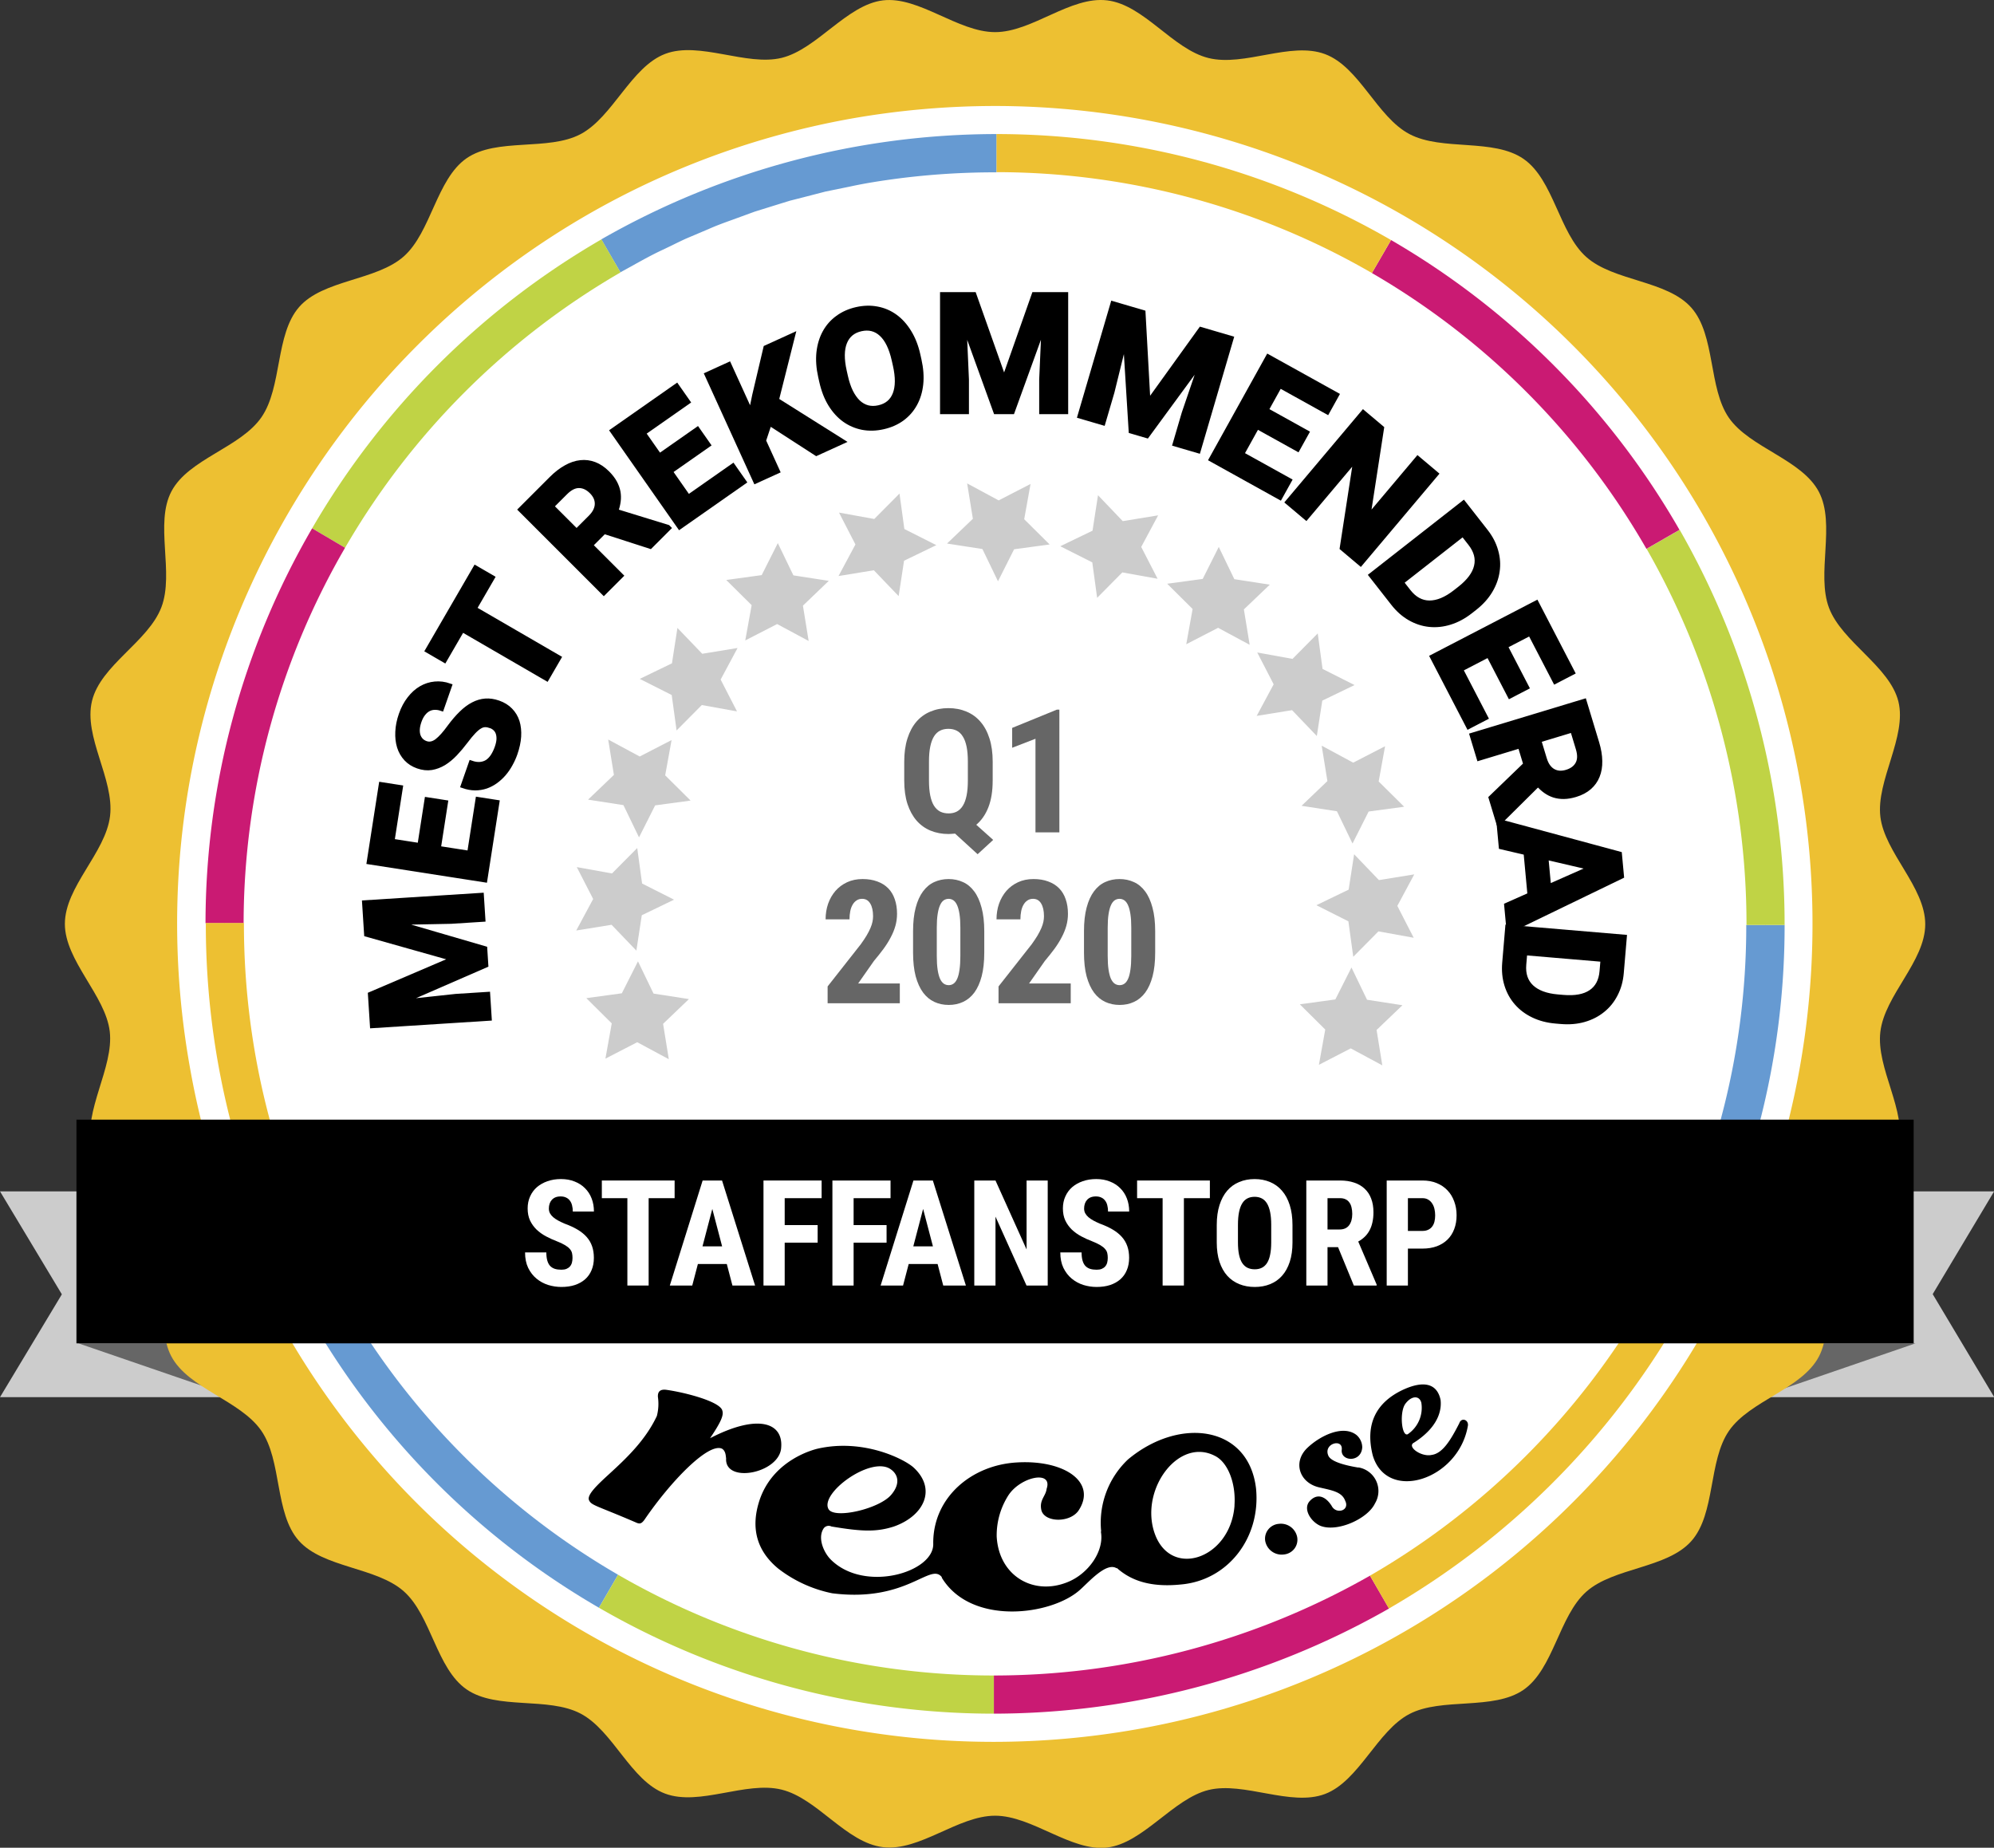 <?xml version="1.0" encoding="UTF-8" standalone="no"?>
<svg
   xmlns:dc="http://purl.org/dc/elements/1.1/"
   xmlns:cc="http://creativecommons.org/ns#"
   xmlns:rdf="http://www.w3.org/1999/02/22-rdf-syntax-ns#"
   xmlns:svg="http://www.w3.org/2000/svg"
   xmlns="http://www.w3.org/2000/svg"
   version="1.1"
   viewBox="0 0 323.96 300.2"
   data-name="Layer 1"
   id="Layer_1">
  <rect x="0" y="0" width="323.96" height="300.2" fill="#333333" stroke="none"/>
  <defs
     id="defs7911">
    <style
       id="style7909">.cls-1{fill:#ccc}.cls-2,.cls-9{fill:#666}.cls-3{fill:#edc032}.cls-4{fill:#fff}.cls-5{fill:#ca1a73}.cls-6{fill:#669ad2}.cls-7{fill:#c0d345}.cls-8,.cls-9{font-weight:700}.cls-8{stroke:#000;stroke-miterlimit:10;stroke-width:.77px;font-size:26.8px;font-family:Roboto-Bold,Roboto}.cls-9{font-size:28px;font-family:RobotoCondensed-Bold,Roboto Condensed;letter-spacing:-.01em}</style>
  </defs>
  <circle
     id="circle7913"
     fill="#ffffff"
     r="140"
     cy="150"
     cx="162" />
  <path
     id="path7915"
     d="M324 193.56h-40.33V227H324l-10-16.74 10-16.73z"
     class="cls-1" />
  <path
     id="path7917"
     d="M311.23 218.25l-25.56 8.78v-8.78h25.56z"
     class="cls-2" />
  <path
     id="path7919"
     d="M0 193.56l10.05 16.73L0 227h40.29v-33.44z"
     class="cls-1" />
  <path
     id="path7921"
     d="M12.73 218.25l25.56 8.78v-8.78H12.73z"
     class="cls-2" />
  <path
     id="path7923"
     d="M10.54 150.1c0 6 6.59 11.62 7.29 17.47s-4.34 13-2.93 18.7 9.17 9.68 11.27 15.21-1.11 13.61 1.65 18.86 11.18 7.17 14.6 12.06 2.17 13.46 6.12 17.91 12.59 4.27 17.06 8.23 5.29 12.55 10.21 15.94 13.22 1.14 18.52 3.93 8.13 10.91 13.73 13 13.09-2.08 18.92-.65 10.49 8.63 16.47 9.35 12.18-5.11 18.22-5.11 12.36 5.87 18.21 5.17 10.73-7.94 16.47-9.35 13.38 2.75 18.92.65 8.48-10.27 13.73-13 13.63-.54 18.52-3.92 5.76-12 10.21-15.95 13.1-3.76 17.06-8.22 2.72-13 6.12-17.92 11.81-6.76 14.6-12.05-.47-13.26 1.65-18.86 9.84-9.38 11.27-15.21-3.65-12.73-2.93-18.71 7.29-11.43 7.29-17.47-6.59-11.62-7.29-17.47 4.34-13 2.93-18.71-9.17-9.67-11.27-15.21 1.11-13.6-1.65-18.86-11.22-7.16-14.6-12-2.17-13.46-6.12-17.92-12.59-4.27-17.05-8.22-5.3-12.55-10.21-15.95-13.23-1.24-18.53-4.03-8.13-10.91-13.73-13-13.09 2.08-18.92.64S185.86.78 179.88.06s-12.17 5.16-18.21 5.16S149.3-.64 143.45.06 132.72 8 127 9.4s-13.38-2.75-18.92-.65S99.58 19 94.33 21.79s-13.63.54-18.52 3.92-5.76 12-10.21 15.95-13.1 3.76-17 8.22-2.73 13-6.13 17.92-11.81 6.76-14.6 12 .48 13.26-1.65 18.86-9.84 9.38-11.27 15.21 3.65 12.73 2.93 18.71-7.34 11.48-7.34 17.52z"
     class="cls-3" />
  <path
     id="path7925"
     d="M161.47 283a134 134 0 0 0 23.26-2.05 132.88 132.88 0 0 0-22.9-263.73 135 135 0 0 0-23.25 2C66.44 32 18.09 101 30.81 173.17A132.58 132.58 0 0 0 161.47 283zM139.92 26.8a127.34 127.34 0 0 1 21.91-1.92 125.21 125.21 0 0 1 21.56 248.51 126.3 126.3 0 0 1-21.92 1.93A125.21 125.21 0 0 1 139.92 26.8z"
     class="cls-4" />
  <path
     id="path7927"
     d="M161.47 275.32a126.39 126.39 0 0 0 21.92-1.93 125.21 125.21 0 0 0-21.56-248.51 125.3 125.3 0 0 0-123.47 147 124.92 124.92 0 0 0 123.11 103.44z"
     class="cls-4" />
  <path
     id="path7929"
     d="M225.67 261.34a129.92 129.92 0 0 1-64.2 17.08v-6.2A123.62 123.62 0 0 0 222.58 256z"
     class="cls-5" />
  <path
     id="path7931"
     d="M272.65 214.39a128.83 128.83 0 0 1-47 46.95l-3.07-5.34a122.62 122.62 0 0 0 44.72-44.69z"
     class="cls-3" />
  <path
     id="path7933"
     d="M289.94 150.28a127.54 127.54 0 0 1-4.35 33.21 130.54 130.54 0 0 1-5.47 15.88c-1 2.61-2.3 5.1-3.46 7.64-.63 1.25-1.31 2.48-2 3.72s-1.31 2.48-2.05 3.66l-5.35-3.11c.7-1.13 1.33-2.31 1.94-3.49s1.27-2.35 1.87-3.54c1.1-2.42 2.34-4.78 3.29-7.27a122.34 122.34 0 0 0 5.2-15.1 120.89 120.89 0 0 0 4.15-31.6z"
     class="cls-6" />
  <path
     id="path7935"
     d="M272.89 86.08a129 129 0 0 1 17.05 64.2h-6.19a122.84 122.84 0 0 0-16.23-61.11z"
     class="cls-7" />
  <path
     id="path7937"
     d="M226 39a128.17 128.17 0 0 1 46.86 47.08l-5.37 3.09a122 122 0 0 0-44.6-44.81z"
     class="cls-5" />
  <path
     id="path7939"
     d="M161.88 21.78A128.13 128.13 0 0 1 226 39l-3.11 5.36a121.91 121.91 0 0 0-61-16.39z"
     class="cls-3" />
  <path
     id="path7941"
     d="M97.69 38.89a129.34 129.34 0 0 1 64.19-17.11V28a123.36 123.36 0 0 0-15.95 1c-2.64.35-5.28.75-7.88 1.32l-3.92.8-3.87 1-1.93.49-1.91.59-3.82 1.19-3.75 1.37c-1.26.45-2.51.91-3.72 1.45l-3.68 1.56c-1.21.55-2.4 1.16-3.6 1.73-2.43 1.11-4.72 2.48-7.06 3.74z"
     class="cls-6" />
  <path
     id="path7943"
     d="M50.71 85.84a129.13 129.13 0 0 1 47-46.95l3.1 5.37A123 123 0 0 0 56.06 89z"
     class="cls-7" />
  <path
     id="path7945"
     d="M33.39 150a127.7 127.7 0 0 1 17.32-64.16L56.06 89a121.68 121.68 0 0 0-16.48 61z"
     class="cls-5" />
  <path
     id="path7947"
     d="M50.44 214.15a128.73 128.73 0 0 1-17-64.19h6.19a122.58 122.58 0 0 0 16.23 61.11z"
     class="cls-3" />
  <path
     id="path7949"
     d="M97.31 261.21a128 128 0 0 1-46.87-47.06l5.37-3.08a122 122 0 0 0 44.61 44.78z"
     class="cls-6" />
  <path
     id="path7951"
     d="M161.47 278.42a128.18 128.18 0 0 1-64.16-17.21l3.11-5.36a121.82 121.82 0 0 0 61.05 16.37z"
     class="cls-7" />
  <g
     id="text7953"
     style="font-weight:700;font-size:26.8px;font-family:Roboto-Bold, Roboto;stroke:#000000;stroke-width:0.77px;stroke-miterlimit:10"
     transform="rotate(-93.65,118.219,46.228)"
     aria-label="M">
    <path
       id="path8006"
       style="font-weight:700;font-size:26.8px;font-family:Roboto-Bold, Roboto;stroke:#000000;stroke-width:0.77px;stroke-miterlimit:10"
       d="M 6.831,-19.053 11.725,-5.234 16.593,-19.053 h 5.156 V 0 H 17.81 V -5.208 L 18.203,-14.198 13.06,0 H 10.364 L 5.234,-14.185 5.627,-5.208 V 0 H 1.701 v -19.053 z" />
  </g>
  <g
     id="text7955"
     style="font-weight:700;font-size:26.8px;font-family:Roboto-Bold, Roboto;stroke:#000000;stroke-width:0.77px;stroke-miterlimit:10"
     transform="rotate(-81.15,123.728,26.478)"
     aria-label="E">
    <path
       id="path8009"
       style="font-weight:700;font-size:26.8px;font-family:Roboto-Bold, Roboto;stroke:#000000;stroke-width:0.77px;stroke-miterlimit:10"
       d="m 13.164,-8.257 h -7.537 v 5.104 h 8.846 V 0 H 1.701 V -19.053 H 14.447 v 3.18 H 5.627 v 4.541 h 7.537 z" />
  </g>
  <g
     id="text7957"
     style="font-weight:700;font-size:26.8px;font-family:Roboto-Bold, Roboto;stroke:#000000;stroke-width:0.77px;stroke-miterlimit:10"
     transform="rotate(-70.75,132.2,8.49)"
     aria-label="S">
    <path
       id="path8012"
       style="font-weight:700;font-size:26.8px;font-family:Roboto-Bold, Roboto;stroke:#000000;stroke-width:0.77px;stroke-miterlimit:10"
       d="m 11.581,-4.999 q 0,-0.497 -0.144,-0.89 Q 11.293,-6.294 10.874,-6.635 10.469,-6.975 9.736,-7.302 9.016,-7.629 7.865,-7.996 6.556,-8.414 5.391,-8.938 4.24,-9.461 3.363,-10.168 2.499,-10.887 1.989,-11.817 q -0.497,-0.929 -0.497,-2.172 0,-1.191 0.51,-2.172 0.523,-0.995 1.453,-1.688 0.942,-0.694 2.225,-1.073 1.296,-0.393 2.84,-0.393 1.583,0 2.879,0.445 1.296,0.432 2.212,1.217 0.916,0.785 1.413,1.871 0.497,1.073 0.497,2.355 H 11.594 q 0,-0.602 -0.196,-1.112 -0.183,-0.51 -0.576,-0.877 -0.393,-0.366 -0.981,-0.563 -0.589,-0.209 -1.387,-0.209 -0.772,0 -1.348,0.17 -0.563,0.17 -0.942,0.471 -0.366,0.301 -0.563,0.707 -0.183,0.406 -0.183,0.864 0,0.942 0.955,1.583 0.968,0.628 2.827,1.178 1.557,0.484 2.735,1.073 1.191,0.589 1.976,1.335 0.798,0.746 1.204,1.675 0.406,0.929 0.406,2.107 0,1.256 -0.497,2.238 -0.484,0.981 -1.387,1.662 -0.903,0.667 -2.185,1.034 -1.269,0.353 -2.84,0.353 -0.942,0 -1.884,-0.17 Q 5.784,-0.065 4.92,-0.406 4.07,-0.746 3.337,-1.256 2.604,-1.767 2.054,-2.46 1.518,-3.154 1.204,-4.03 0.903,-4.92 0.903,-5.993 H 4.842 q 0,0.864 0.275,1.466 0.275,0.602 0.759,0.981 0.497,0.366 1.191,0.537 0.694,0.17 1.544,0.17 0.759,0 1.322,-0.157 0.563,-0.17 0.929,-0.458 0.366,-0.288 0.537,-0.68 0.183,-0.406 0.183,-0.864 z" />
  </g>
  <g
     id="text7959"
     style="font-weight:700;font-size:26.8px;font-family:Roboto-Bold, Roboto;stroke:#000000;stroke-width:0.77px;stroke-miterlimit:10"
     transform="rotate(-59.89,143.253,-16.52)"
     aria-label="T">
    <path
       id="path8015"
       style="font-weight:700;font-size:26.8px;font-family:Roboto-Bold, Roboto;stroke:#000000;stroke-width:0.77px;stroke-miterlimit:10"
       d="M 16.043,-15.873 H 10.207 V 0 H 6.281 V -15.873 H 0.523 v -3.18 H 16.043 Z" />
  </g>
  <g
     id="text7961"
     style="font-weight:700;font-size:26.8px;font-family:Roboto-Bold, Roboto;stroke:#000000;stroke-width:0.77px;stroke-miterlimit:10"
     transform="rotate(-52.81,150.096,-42.857)" />
  <g
     id="text7963"
     style="font-weight:700;font-size:26.8px;font-family:Roboto-Bold, Roboto;stroke:#000000;stroke-width:0.77px;stroke-miterlimit:10"
     transform="matrix(0.71,-0.71,0.71,0.71,96.89,97.53)"
     aria-label="R">
    <path
       id="path8019"
       style="font-weight:700;font-size:26.8px;font-family:Roboto-Bold, Roboto;stroke:#000000;stroke-width:0.77px;stroke-miterlimit:10"
       d="M 8.754,-6.975 H 5.627 V 0 H 1.701 v -19.053 h 7.079 q 1.649,0 2.957,0.379 1.309,0.366 2.212,1.099 0.903,0.72 1.387,1.793 0.484,1.073 0.484,2.486 0,1.047 -0.236,1.884 -0.236,0.824 -0.68,1.479 -0.445,0.641 -1.073,1.125 -0.628,0.484 -1.413,0.838 l 4.122,7.786 V 0 H 12.327 Z M 5.627,-10.155 h 3.167 q 0.772,0 1.348,-0.196 0.589,-0.209 0.968,-0.576 0.393,-0.379 0.589,-0.89 0.196,-0.523 0.196,-1.165 0,-1.348 -0.772,-2.12 -0.759,-0.772 -2.342,-0.772 H 5.627 Z" />
  </g>
  <g
     id="text7965"
     style="font-weight:700;font-size:26.8px;font-family:Roboto-Bold, Roboto;stroke:#000000;stroke-width:0.77px;stroke-miterlimit:10"
     transform="rotate(-35,191.821,-129.6)"
     aria-label="E">
    <path
       id="path8022"
       style="font-weight:700;font-size:26.8px;font-family:Roboto-Bold, Roboto;stroke:#000000;stroke-width:0.77px;stroke-miterlimit:10"
       d="m 13.164,-8.257 h -7.537 v 5.104 h 8.846 V 0 H 1.701 V -19.053 H 14.447 v 3.18 H 5.627 v 4.541 h 7.537 z" />
  </g>
  <g
     id="text7967"
     style="font-weight:700;font-size:26.8px;font-family:Roboto-Bold, Roboto;stroke:#000000;stroke-width:0.77px;stroke-miterlimit:10"
     transform="rotate(-24.5,242.27,-239.673)"
     aria-label="K">
    <path
       id="path8025"
       style="font-weight:700;font-size:26.8px;font-family:Roboto-Bold, Roboto;stroke:#000000;stroke-width:0.77px;stroke-miterlimit:10"
       d="M 7.668,-7.642 5.627,-5.444 V 0 H 1.701 V -19.053 H 5.627 v 8.637 l 1.727,-2.369 4.855,-6.268 H 17.038 L 10.272,-10.587 17.234,0 H 12.562 Z" />
  </g>
  <g
     id="text7969"
     style="font-weight:700;font-size:26.8px;font-family:Roboto-Bold, Roboto;stroke:#000000;stroke-width:0.77px;stroke-miterlimit:10"
     transform="rotate(-12.66,387.845,-570.167)"
     aria-label="O">
    <path
       id="path8028"
       style="font-weight:700;font-size:26.8px;font-family:Roboto-Bold, Roboto;stroke:#000000;stroke-width:0.77px;stroke-miterlimit:10"
       d="m 17.352,-9.095 q 0,2.185 -0.589,3.926 -0.589,1.727 -1.662,2.931 -1.06,1.204 -2.552,1.858 -1.492,0.641 -3.285,0.641 -1.793,0 -3.285,-0.641 Q 4.488,-1.034 3.402,-2.238 q -1.073,-1.204 -1.675,-2.931 -0.602,-1.74 -0.602,-3.926 v -0.838 q 0,-2.172 0.589,-3.913 0.602,-1.74 1.675,-2.957 1.073,-1.217 2.565,-1.858 1.492,-0.654 3.285,-0.654 1.793,0 3.285,0.654 1.492,0.641 2.565,1.858 1.073,1.217 1.662,2.957 0.602,1.74 0.602,3.913 z m -3.978,-0.864 q 0,-2.997 -1.073,-4.554 -1.073,-1.557 -3.062,-1.557 -1.989,0 -3.062,1.557 -1.073,1.557 -1.073,4.554 v 0.864 q 0,1.492 0.275,2.643 0.288,1.138 0.811,1.924 0.537,0.772 1.309,1.178 0.772,0.393 1.767,0.393 1.989,0 3.049,-1.57 1.06,-1.57 1.06,-4.567 z" />
  </g>
  <g
     id="text7971"
     style="font-weight:700;font-size:26.8px;font-family:Roboto-Bold, Roboto;stroke:#000000;stroke-width:0.77px;stroke-miterlimit:10"
     transform="translate(151.41,66.9)"
     aria-label="M">
    <path
       id="path8031"
       style="font-weight:700;font-size:26.8px;font-family:Roboto-Bold, Roboto;stroke:#000000;stroke-width:0.77px;stroke-miterlimit:10"
       d="M 6.831,-19.053 11.725,-5.234 16.593,-19.053 h 5.156 V 0 H 17.81 V -5.208 L 18.203,-14.198 13.06,0 H 10.364 L 5.234,-14.185 5.627,-5.208 V 0 H 1.701 v -19.053 z" />
  </g>
  <g
     id="text7973"
     style="font-weight:700;font-size:26.8px;font-family:Roboto-Bold, Roboto;stroke:#000000;stroke-width:0.77px;stroke-miterlimit:10"
     transform="rotate(16.34,-146.887,638.889)"
     aria-label="M">
    <path
       id="path8034"
       style="font-weight:700;font-size:26.8px;font-family:Roboto-Bold, Roboto;stroke:#000000;stroke-width:0.77px;stroke-miterlimit:10"
       d="M 6.831,-19.053 11.725,-5.234 16.593,-19.053 h 5.156 V 0 H 17.81 V -5.208 L 18.203,-14.198 13.06,0 H 10.364 L 5.234,-14.185 5.627,-5.208 V 0 H 1.701 v -19.053 z" />
  </g>
  <g
     id="text7975"
     style="font-weight:700;font-size:26.8px;font-family:Roboto-Bold, Roboto;stroke:#000000;stroke-width:0.77px;stroke-miterlimit:10"
     transform="rotate(29.03,-44.878,414.077)"
     aria-label="E">
    <path
       id="path8037"
       style="font-weight:700;font-size:26.8px;font-family:Roboto-Bold, Roboto;stroke:#000000;stroke-width:0.77px;stroke-miterlimit:10"
       d="m 13.164,-8.257 h -7.537 v 5.104 h 8.846 V 0 H 1.701 V -19.053 H 14.447 v 3.18 H 5.627 v 4.541 h 7.537 z" />
  </g>
  <g
     id="text7977"
     style="font-weight:700;font-size:26.8px;font-family:Roboto-Bold, Roboto;stroke:#000000;stroke-width:0.77px;stroke-miterlimit:10"
     transform="rotate(40.12,-6.263,324.917)"
     aria-label="N">
    <path
       id="path8040"
       style="font-weight:700;font-size:26.8px;font-family:Roboto-Bold, Roboto;stroke:#000000;stroke-width:0.77px;stroke-miterlimit:10"
       d="M 17.195,0 H 13.269 L 5.627,-12.536 V 0 H 1.701 V -19.053 H 5.627 l 7.655,12.562 V -19.053 h 3.913 z" />
  </g>
  <g
     id="text7979"
     style="font-weight:700;font-size:26.8px;font-family:Roboto-Bold, Roboto;stroke:#000000;stroke-width:0.77px;stroke-miterlimit:10"
     transform="rotate(51.95,16.318,273.609)"
     aria-label="D">
    <path
       id="path8043"
       style="font-weight:700;font-size:26.8px;font-family:Roboto-Bold, Roboto;stroke:#000000;stroke-width:0.77px;stroke-miterlimit:10"
       d="m 1.701,0 v -19.053 h 5.862 q 1.924,0 3.52,0.667 1.61,0.654 2.748,1.858 1.152,1.191 1.793,2.866 0.641,1.675 0.641,3.716 v 0.864 q 0,2.041 -0.641,3.716 -0.628,1.662 -1.793,2.866 -1.152,1.191 -2.761,1.845 Q 9.461,0 7.524,0 Z M 5.627,-15.873 v 12.72 h 1.897 q 2.329,0 3.546,-1.531 1.217,-1.544 1.217,-4.397 v -0.89 q 0,-2.905 -1.204,-4.397 -1.204,-1.505 -3.52,-1.505 z" />
  </g>
  <g
     id="text7981"
     style="font-weight:700;font-size:26.8px;font-family:Roboto-Bold, Roboto;stroke:#000000;stroke-width:0.77px;stroke-miterlimit:10"
     transform="rotate(62.57,29.389,243.438)"
     aria-label="E">
    <path
       id="path8046"
       style="font-weight:700;font-size:26.8px;font-family:Roboto-Bold, Roboto;stroke:#000000;stroke-width:0.77px;stroke-miterlimit:10"
       d="m 13.164,-8.257 h -7.537 v 5.104 h 8.846 V 0 H 1.701 V -19.053 H 14.447 v 3.18 H 5.627 v 4.541 h 7.537 z" />
  </g>
  <g
     id="text7983"
     style="font-weight:700;font-size:26.8px;font-family:Roboto-Bold, Roboto;stroke:#000000;stroke-width:0.77px;stroke-miterlimit:10"
     transform="rotate(73.16,39.95,219.705)"
     aria-label="R">
    <path
       id="path8049"
       style="font-weight:700;font-size:26.8px;font-family:Roboto-Bold, Roboto;stroke:#000000;stroke-width:0.77px;stroke-miterlimit:10"
       d="M 8.754,-6.975 H 5.627 V 0 H 1.701 v -19.053 h 7.079 q 1.649,0 2.957,0.379 1.309,0.366 2.212,1.099 0.903,0.72 1.387,1.793 0.484,1.073 0.484,2.486 0,1.047 -0.236,1.884 -0.236,0.824 -0.68,1.479 -0.445,0.641 -1.073,1.125 -0.628,0.484 -1.413,0.838 l 4.122,7.786 V 0 H 12.327 Z M 5.627,-10.155 h 3.167 q 0.772,0 1.348,-0.196 0.589,-0.209 0.968,-0.576 0.393,-0.379 0.589,-0.89 0.196,-0.523 0.196,-1.165 0,-1.348 -0.772,-2.12 -0.759,-0.772 -2.342,-0.772 H 5.627 Z" />
  </g>
  <g
     id="text7985"
     style="font-weight:700;font-size:26.8px;font-family:Roboto-Bold, Roboto;stroke:#000000;stroke-width:0.77px;stroke-miterlimit:10"
     transform="rotate(84.7,48.598,200.237)"
     aria-label="A">
    <path
       id="path8052"
       style="font-weight:700;font-size:26.8px;font-family:Roboto-Bold, Roboto;stroke:#000000;stroke-width:0.77px;stroke-miterlimit:10"
       d="M 12.458,-3.926 H 5.575 L 4.266,0 H 0.092 L 7.184,-19.053 H 10.822 L 17.954,0 H 13.779 Z M 6.635,-7.106 H 11.398 L 9.003,-14.238 Z" />
  </g>
  <g
     id="text7987"
     style="font-weight:700;font-size:26.8px;font-family:Roboto-Bold, Roboto;stroke:#000000;stroke-width:0.77px;stroke-miterlimit:10"
     transform="rotate(94.85,54.121,187.053)"
     aria-label="D">
    <path
       id="path8055"
       style="font-weight:700;font-size:26.8px;font-family:Roboto-Bold, Roboto;stroke:#000000;stroke-width:0.77px;stroke-miterlimit:10"
       d="m 1.701,0 v -19.053 h 5.862 q 1.924,0 3.52,0.667 1.61,0.654 2.748,1.858 1.152,1.191 1.793,2.866 0.641,1.675 0.641,3.716 v 0.864 q 0,2.041 -0.641,3.716 -0.628,1.662 -1.793,2.866 -1.152,1.191 -2.761,1.845 Q 9.461,0 7.524,0 Z M 5.627,-15.873 v 12.72 h 1.897 q 2.329,0 3.546,-1.531 1.217,-1.544 1.217,-4.397 v -0.89 q 0,-2.905 -1.204,-4.397 -1.204,-1.505 -3.52,-1.505 z" />
  </g>
  <path
     id="path7989"
     d="M109.11 120.24l-5.18 2.67-5.12-2.76.93 5.75-4.2 4.02 5.75.89 2.53 5.24 2.62-5.2 5.76-.78-4.13-4.1 1.04-5.73zM114.09 106.22l-4.03-4.2-.89 5.75-5.23 2.53 5.19 2.62.79 5.76 4.1-4.13 5.72 1.03-2.66-5.17 2.75-5.13-5.74.94zM219.85 123.91l-5.12-2.76.93 5.75-4.2 4.02 5.75.89 2.53 5.24 2.62-5.2 5.77-.78-4.14-4.1 1.04-5.73-5.18 2.67zM146.14 80.19l-4.1 4.13-5.73-1.04 2.67 5.18-2.75 5.13 5.74-.94 4.03 4.2.88-5.75 5.24-2.53-5.19-2.62-.79-5.76zM106.18 161.43l-2.53-5.24-2.62 5.19-5.77.79 4.13 4.1-1.03 5.73 5.17-2.67 5.13 2.76-.93-5.75 4.2-4.02-5.75-.89zM99.36 150.25l4.03 4.2.88-5.75 5.24-2.53-5.19-2.62-.79-5.77-4.1 4.13-5.72-1.03 2.66 5.18-2.75 5.12 5.74-.93zM128.9 93.48l-2.53-5.24-2.62 5.2-5.76.79 4.13 4.09-1.04 5.73 5.18-2.66 5.12 2.75-.93-5.74 4.2-4.03-5.75-.89zM222.1 162.43l-2.53-5.24-2.62 5.19-5.77.79 4.13 4.1-1.03 5.73 5.17-2.67 5.13 2.76-.93-5.75 4.2-4.02-5.75-.89zM229.77 142.06l-5.74.93-4.03-4.2-.89 5.75-5.24 2.53 5.2 2.62.79 5.76 4.09-4.13 5.73 1.04-2.66-5.18 2.75-5.12zM214.83 113.83l5.24-2.53-5.2-2.62-.78-5.77-4.1 4.14-5.73-1.04 2.67 5.17-2.76 5.13 5.75-.93 4.02 4.2.89-5.75zM206.3 94.99l-5.76-.89-2.53-5.24-2.61 5.2-5.77.78 4.13 4.1-1.03 5.73 5.17-2.67 5.13 2.76-.94-5.75 4.21-4.02zM167.43 78.63l-5.18 2.67-5.12-2.76.93 5.75-4.2 4.02 5.75.89 2.53 5.24 2.62-5.2 5.77-.78-4.13-4.1 1.03-5.73zM182.41 84.67l-4.02-4.21-.89 5.76-5.24 2.53 5.2 2.62.79 5.76 4.09-4.13 5.73 1.03-2.66-5.17 2.75-5.13-5.75.94z"
     class="cls-1" />
  <g
     id="text7991"
     style="font-weight:700;font-size:28px;font-family:RobotoCondensed-Bold, 'Roboto Condensed';letter-spacing:-0.01em;text-anchor:middle;fill:#666666"
     transform="translate(161.07,135.23)"
     aria-label="Q1">
    <path
       id="path8058"
       style="font-weight:700;font-size:28px;font-family:RobotoCondensed-Bold, 'Roboto Condensed';letter-spacing:-0.01em;text-anchor:middle;fill:#666666"
       d="m 0.208,-8.408 q 0,2.543 -0.697,4.334 -0.697,1.777 -1.969,2.844 L 0.29,1.23 -2.239,3.555 -5.903,0.205 q -0.26,0.027 -0.52,0.041 -0.26,0.027 -0.533,0.027 -1.6,0 -2.926,-0.547 -1.326,-0.547 -2.283,-1.641 -0.943,-1.094 -1.477,-2.707 -0.52,-1.627 -0.52,-3.787 v -3.062 q 0,-2.146 0.52,-3.773 0.52,-1.641 1.463,-2.734 0.943,-1.094 2.27,-1.641 1.326,-0.561 2.926,-0.561 1.6,0 2.926,0.561 1.326,0.547 2.27,1.641 0.957,1.094 1.477,2.734 0.52,1.627 0.52,3.773 z M -3.825,-11.498 q 0,-1.422 -0.205,-2.42 -0.205,-1.012 -0.615,-1.654 -0.396,-0.643 -0.984,-0.943 -0.588,-0.301 -1.354,-0.301 -0.779,0 -1.367,0.301 -0.588,0.301 -0.984,0.943 -0.396,0.643 -0.602,1.654 -0.205,0.998 -0.205,2.42 v 3.09 q 0,1.408 0.205,2.42 0.205,1.012 0.602,1.654 0.41,0.643 0.998,0.957 0.602,0.301 1.381,0.301 0.766,0 1.34,-0.301 0.588,-0.314 0.984,-0.957 Q -4.235,-4.977 -4.03,-5.988 -3.825,-7 -3.825,-8.408 Z" />
    <path
       id="path8060"
       style="font-weight:700;font-size:28px;font-family:RobotoCondensed-Bold, 'Roboto Condensed';letter-spacing:-0.01em;text-anchor:middle;fill:#666666"
       d="M 11.044,0 H 7.161 v -15.203 l -3.787,1.463 v -3.227 l 7.26,-2.967 h 0.41 z" />
  </g>
  <g
     id="text7993"
     style="font-weight:700;font-size:28px;font-family:RobotoCondensed-Bold, 'Roboto Condensed';letter-spacing:-0.01em;text-anchor:middle;fill:#666666"
     transform="translate(161.07,163)"
     aria-label="2020">
    <path
       id="path8063"
       style="font-weight:700;font-size:28px;font-family:RobotoCondensed-Bold, 'Roboto Condensed';letter-spacing:-0.01em;text-anchor:middle;fill:#666666"
       d="m -14.879,0 h -11.73 v -2.734 l 5.387,-6.85 q 0.574,-0.793 0.957,-1.436 0.383,-0.656 0.615,-1.203 0.232,-0.547 0.328,-1.012 0.096,-0.465 0.096,-0.902 0,-1.326 -0.465,-2.078 -0.451,-0.752 -1.312,-0.752 -0.52,0 -0.902,0.26 -0.383,0.246 -0.643,0.697 -0.26,0.438 -0.383,1.053 -0.123,0.615 -0.123,1.326 h -3.883 q 0,-1.354 0.41,-2.543 0.424,-1.189 1.189,-2.078 0.779,-0.889 1.887,-1.408 1.121,-0.52 2.516,-0.52 1.367,0 2.406,0.396 1.053,0.383 1.764,1.107 0.711,0.725 1.066,1.777 0.369,1.053 0.369,2.365 0,0.998 -0.26,1.941 -0.26,0.93 -0.752,1.859 -0.479,0.93 -1.176,1.887 -0.697,0.943 -1.572,1.982 l -2.557,3.65 h 6.768 z" />
    <path
       id="path8065"
       style="font-weight:700;font-size:28px;font-family:RobotoCondensed-Bold, 'Roboto Condensed';letter-spacing:-0.01em;text-anchor:middle;fill:#666666"
       d="m -1.159,-8.23 q 0,2.242 -0.424,3.855 -0.424,1.6 -1.189,2.639 -0.766,1.025 -1.832,1.518 -1.053,0.492 -2.324,0.492 -1.271,0 -2.338,-0.492 -1.066,-0.492 -1.832,-1.518 -0.766,-1.039 -1.203,-2.639 -0.424,-1.613 -0.424,-3.855 v -3.473 q 0,-2.229 0.424,-3.828 0.424,-1.613 1.189,-2.639 0.766,-1.039 1.818,-1.518 1.066,-0.492 2.338,-0.492 1.271,0 2.338,0.492 1.066,0.479 1.832,1.518 0.766,1.025 1.189,2.639 0.438,1.6 0.438,3.828 z m -3.883,-4.033 q 0,-1.312 -0.137,-2.201 -0.137,-0.902 -0.383,-1.449 -0.246,-0.561 -0.602,-0.807 -0.355,-0.246 -0.793,-0.246 -0.438,0 -0.793,0.246 -0.355,0.246 -0.602,0.807 -0.246,0.547 -0.383,1.449 -0.137,0.889 -0.137,2.201 v 4.566 q 0,1.326 0.137,2.242 0.137,0.902 0.383,1.463 0.26,0.561 0.615,0.807 0.355,0.246 0.807,0.246 0.438,0 0.779,-0.246 0.355,-0.246 0.602,-0.807 0.246,-0.561 0.369,-1.463 0.137,-0.916 0.137,-2.242 z" />
    <path
       id="path8067"
       style="font-weight:700;font-size:28px;font-family:RobotoCondensed-Bold, 'Roboto Condensed';letter-spacing:-0.01em;text-anchor:middle;fill:#666666"
       d="M 12.889,0 H 1.159 v -2.734 l 5.387,-6.85 q 0.574,-0.793 0.957,-1.436 0.383,-0.656 0.615,-1.203 0.232,-0.547 0.328,-1.012 0.096,-0.465 0.096,-0.902 0,-1.326 -0.465,-2.078 -0.451,-0.752 -1.312,-0.752 -0.52,0 -0.902,0.26 -0.383,0.246 -0.643,0.697 -0.26,0.438 -0.383,1.053 -0.123,0.615 -0.123,1.326 H 0.831 q 0,-1.354 0.41,-2.543 0.424,-1.189 1.189,-2.078 0.779,-0.889 1.887,-1.408 1.121,-0.52 2.516,-0.52 1.367,0 2.406,0.396 1.053,0.383 1.764,1.107 0.711,0.725 1.066,1.777 0.369,1.053 0.369,2.365 0,0.998 -0.26,1.941 -0.26,0.93 -0.752,1.859 -0.479,0.93 -1.176,1.887 -0.697,0.943 -1.572,1.982 l -2.557,3.65 h 6.768 z" />
    <path
       id="path8069"
       style="font-weight:700;font-size:28px;font-family:RobotoCondensed-Bold, 'Roboto Condensed';letter-spacing:-0.01em;text-anchor:middle;fill:#666666"
       d="m 26.609,-8.23 q 0,2.242 -0.424,3.855 -0.424,1.6 -1.189,2.639 -0.766,1.025 -1.832,1.518 -1.053,0.492 -2.324,0.492 -1.271,0 -2.338,-0.492 Q 17.435,-0.711 16.67,-1.736 15.904,-2.775 15.467,-4.375 15.043,-5.988 15.043,-8.23 v -3.473 q 0,-2.229 0.424,-3.828 0.424,-1.613 1.189,-2.639 0.766,-1.039 1.818,-1.518 1.066,-0.492 2.338,-0.492 1.271,0 2.338,0.492 1.066,0.479 1.832,1.518 0.766,1.025 1.189,2.639 0.438,1.6 0.438,3.828 z m -3.883,-4.033 q 0,-1.312 -0.137,-2.201 -0.137,-0.902 -0.383,-1.449 -0.246,-0.561 -0.602,-0.807 -0.355,-0.246 -0.793,-0.246 -0.438,0 -0.793,0.246 -0.355,0.246 -0.602,0.807 -0.246,0.547 -0.383,1.449 -0.137,0.889 -0.137,2.201 v 4.566 q 0,1.326 0.137,2.242 0.137,0.902 0.383,1.463 0.26,0.561 0.615,0.807 0.355,0.246 0.807,0.246 0.438,0 0.779,-0.246 0.355,-0.246 0.602,-0.807 0.246,-0.561 0.369,-1.463 0.137,-0.916 0.137,-2.242 z" />
  </g>
  <path
     id="path7995"
     d="M12.42 181.91h298.49v36.34H12.42z" />
  <g
     id="text7997"
     style="font-weight:700;font-size:24px;font-family:RobotoCondensed-Bold, 'Roboto Condensed';letter-spacing:-0.01em;text-anchor:middle;fill:#ffffff"
     transform="translate(161,208.86)"
     aria-label="STAFFANSTORP">
    <path
       id="path8072"
       style="font-weight:700;font-size:24px;font-family:RobotoCondensed-Bold, 'Roboto Condensed';letter-spacing:-0.01em;text-anchor:middle;fill:#ffffff"
       d="m -67.985,-4.477 q 0,-0.445 -0.082,-0.797 -0.082,-0.352 -0.352,-0.656 -0.258,-0.316 -0.75,-0.609 -0.48,-0.293 -1.289,-0.621 -0.961,-0.363 -1.84,-0.832 -0.867,-0.469 -1.535,-1.102 -0.656,-0.645 -1.055,-1.477 -0.387,-0.844 -0.387,-1.957 0,-1.066 0.398,-1.945 0.398,-0.891 1.113,-1.512 0.727,-0.621 1.711,-0.961 0.996,-0.352 2.191,-0.352 1.23,0 2.215,0.398 0.996,0.387 1.688,1.09 0.703,0.691 1.078,1.664 0.375,0.961 0.375,2.121 h -3.434 q 0,-0.539 -0.117,-0.984 -0.105,-0.457 -0.352,-0.773 -0.234,-0.328 -0.609,-0.504 -0.375,-0.188 -0.902,-0.188 -0.492,0 -0.855,0.152 -0.352,0.152 -0.586,0.422 -0.234,0.258 -0.352,0.621 -0.117,0.363 -0.117,0.773 0,0.422 0.176,0.762 0.188,0.34 0.516,0.633 0.34,0.293 0.809,0.551 0.48,0.258 1.055,0.504 1.195,0.434 2.086,0.961 0.891,0.527 1.488,1.195 0.598,0.668 0.891,1.512 0.293,0.832 0.293,1.887 0,1.125 -0.375,2.004 -0.363,0.879 -1.055,1.488 -0.68,0.598 -1.652,0.926 -0.973,0.316 -2.191,0.316 -1.102,0 -2.168,-0.328 -1.055,-0.34 -1.887,-1.031 -0.832,-0.691 -1.348,-1.746 -0.504,-1.055 -0.504,-2.508 h 3.457 q 0,0.773 0.152,1.312 0.152,0.539 0.457,0.879 0.316,0.328 0.773,0.48 0.457,0.141 1.066,0.141 0.492,0 0.832,-0.141 0.352,-0.152 0.562,-0.398 0.223,-0.258 0.316,-0.609 0.094,-0.352 0.094,-0.762 z" />
    <path
       id="path8074"
       style="font-weight:700;font-size:24px;font-family:RobotoCondensed-Bold, 'Roboto Condensed';letter-spacing:-0.01em;text-anchor:middle;fill:#ffffff"
       d="m -51.397,-14.191 h -4.219 V 0 h -3.457 v -14.191 h -4.148 V -17.062 h 11.824 z" />
    <path
       id="path8076"
       style="font-weight:700;font-size:24px;font-family:RobotoCondensed-Bold, 'Roboto Condensed';letter-spacing:-0.01em;text-anchor:middle;fill:#ffffff"
       d="m -42.918,-3.492 h -4.699 L -48.531,0 h -3.645 l 5.332,-17.062 h 3.152 L -38.324,0 h -3.68 z m -3.949,-2.871 h 3.188 l -1.594,-6.082 z" />
    <path
       id="path8078"
       style="font-weight:700;font-size:24px;font-family:RobotoCondensed-Bold, 'Roboto Condensed';letter-spacing:-0.01em;text-anchor:middle;fill:#ffffff"
       d="m -28.158,-6.961 h -5.355 V 0 h -3.445 v -17.062 h 9.445 v 2.871 h -6 v 4.371 h 5.355 z" />
    <path
       id="path8080"
       style="font-weight:700;font-size:24px;font-family:RobotoCondensed-Bold, 'Roboto Condensed';letter-spacing:-0.01em;text-anchor:middle;fill:#ffffff"
       d="M -16.96,-6.961 H -22.316 V 0 h -3.445 v -17.062 h 9.445 v 2.871 h -6 v 4.371 h 5.355 z" />
    <path
       id="path8082"
       style="font-weight:700;font-size:24px;font-family:RobotoCondensed-Bold, 'Roboto Condensed';letter-spacing:-0.01em;text-anchor:middle;fill:#ffffff"
       d="M -8.669,-3.492 H -13.368 L -14.282,0 h -3.645 l 5.332,-17.062 h 3.152 L -4.075,0 h -3.68 z m -3.949,-2.871 h 3.188 l -1.594,-6.082 z" />
    <path
       id="path8084"
       style="font-weight:700;font-size:24px;font-family:RobotoCondensed-Bold, 'Roboto Condensed';letter-spacing:-0.01em;text-anchor:middle;fill:#ffffff"
       d="M 9.22,0 H 5.775 L 0.735,-11.191 V 0 H -2.71 V -17.062 H 0.735 L 5.786,-5.859 V -17.062 h 3.434 z" />
    <path
       id="path8086"
       style="font-weight:700;font-size:24px;font-family:RobotoCondensed-Bold, 'Roboto Condensed';letter-spacing:-0.01em;text-anchor:middle;fill:#ffffff"
       d="m 18.976,-4.477 q 0,-0.445 -0.082,-0.797 -0.082,-0.352 -0.352,-0.656 -0.258,-0.316 -0.75,-0.609 -0.48,-0.293 -1.289,-0.621 -0.961,-0.363 -1.84,-0.832 -0.867,-0.469 -1.535,-1.102 -0.656,-0.645 -1.055,-1.477 -0.387,-0.844 -0.387,-1.957 0,-1.066 0.398,-1.945 0.398,-0.891 1.113,-1.512 0.727,-0.621 1.711,-0.961 0.996,-0.352 2.191,-0.352 1.23,0 2.215,0.398 0.996,0.387 1.688,1.09 0.703,0.691 1.078,1.664 0.375,0.961 0.375,2.121 h -3.434 q 0,-0.539 -0.117,-0.984 -0.105,-0.457 -0.352,-0.773 -0.234,-0.328 -0.609,-0.504 -0.375,-0.188 -0.902,-0.188 -0.492,0 -0.855,0.152 -0.352,0.152 -0.586,0.422 -0.234,0.258 -0.352,0.621 -0.117,0.363 -0.117,0.773 0,0.422 0.176,0.762 0.188,0.34 0.516,0.633 0.34,0.293 0.809,0.551 0.48,0.258 1.055,0.504 1.195,0.434 2.086,0.961 0.891,0.527 1.488,1.195 0.598,0.668 0.891,1.512 0.293,0.832 0.293,1.887 0,1.125 -0.375,2.004 -0.363,0.879 -1.055,1.488 -0.68,0.598 -1.652,0.926 Q 18.39,0.234 17.171,0.234 q -1.102,0 -2.168,-0.328 Q 13.949,-0.434 13.117,-1.125 12.285,-1.816 11.769,-2.871 11.265,-3.926 11.265,-5.379 h 3.457 q 0,0.773 0.152,1.312 0.152,0.539 0.457,0.879 0.316,0.328 0.773,0.48 0.457,0.141 1.066,0.141 0.492,0 0.832,-0.141 0.352,-0.152 0.562,-0.398 0.223,-0.258 0.316,-0.609 0.094,-0.352 0.094,-0.762 z" />
    <path
       id="path8088"
       style="font-weight:700;font-size:24px;font-family:RobotoCondensed-Bold, 'Roboto Condensed';letter-spacing:-0.01em;text-anchor:middle;fill:#ffffff"
       d="m 35.564,-14.191 h -4.219 V 0 H 27.888 V -14.191 H 23.74 V -17.062 h 11.824 z" />
    <path
       id="path8090"
       style="font-weight:700;font-size:24px;font-family:RobotoCondensed-Bold, 'Roboto Condensed';letter-spacing:-0.01em;text-anchor:middle;fill:#ffffff"
       d="m 48.988,-6.996 q 0,1.793 -0.445,3.152 -0.445,1.359 -1.254,2.262 -0.797,0.902 -1.934,1.359 -1.125,0.457 -2.496,0.457 -1.371,0 -2.508,-0.457 Q 39.215,-0.68 38.394,-1.582 37.586,-2.484 37.129,-3.844 36.683,-5.203 36.683,-6.996 v -2.836 q 0,-1.84 0.445,-3.234 0.445,-1.406 1.254,-2.344 0.809,-0.938 1.945,-1.406 1.137,-0.48 2.508,-0.48 1.371,0 2.496,0.48 1.137,0.469 1.945,1.406 0.82,0.938 1.266,2.344 0.445,1.395 0.445,3.234 z M 45.531,-9.855 q 0,-1.219 -0.176,-2.074 -0.176,-0.867 -0.516,-1.418 -0.34,-0.551 -0.844,-0.809 -0.504,-0.258 -1.16,-0.258 -0.668,0 -1.172,0.258 -0.504,0.258 -0.844,0.809 -0.34,0.551 -0.516,1.418 -0.176,0.855 -0.176,2.074 v 2.859 q 0,1.16 0.176,1.992 0.176,0.82 0.516,1.348 0.352,0.527 0.855,0.773 0.516,0.246 1.184,0.246 0.656,0 1.148,-0.246 0.504,-0.246 0.844,-0.773 0.34,-0.527 0.504,-1.348 0.176,-0.832 0.176,-1.992 z" />
    <path
       id="path8092"
       style="font-weight:700;font-size:24px;font-family:RobotoCondensed-Bold, 'Roboto Condensed';letter-spacing:-0.01em;text-anchor:middle;fill:#ffffff"
       d="M 56.389,-6.234 H 54.678 V 0 h -3.445 v -17.062 h 5.496 q 1.277,0 2.273,0.34 1.008,0.328 1.699,0.984 0.703,0.645 1.066,1.605 0.375,0.961 0.375,2.227 0,0.926 -0.176,1.676 -0.164,0.738 -0.492,1.324 -0.316,0.574 -0.773,1.008 -0.457,0.434 -1.031,0.75 l 2.988,6.984 V 0 h -3.703 z m -1.711,-2.871 h 1.957 q 1.031,0 1.547,-0.68 0.516,-0.691 0.516,-1.84 0,-0.586 -0.117,-1.055 -0.105,-0.48 -0.352,-0.809 -0.234,-0.34 -0.609,-0.516 -0.375,-0.188 -0.891,-0.188 h -2.051 z" />
    <path
       id="path8094"
       style="font-weight:700;font-size:24px;font-family:RobotoCondensed-Bold, 'Roboto Condensed';letter-spacing:-0.01em;text-anchor:middle;fill:#ffffff"
       d="m 67.739,-6 v 6 h -3.445 v -17.062 h 5.812 q 1.301,0 2.32,0.422 1.031,0.422 1.746,1.184 0.715,0.75 1.09,1.793 0.387,1.031 0.387,2.25 0,1.242 -0.387,2.25 -0.375,0.996 -1.09,1.699 Q 73.457,-6.762 72.426,-6.375 71.395,-6 70.106,-6 Z m 0,-2.871 h 2.367 q 0.539,0 0.926,-0.188 0.398,-0.188 0.645,-0.516 0.258,-0.34 0.375,-0.797 0.117,-0.469 0.117,-1.02 0,-0.551 -0.117,-1.055 -0.117,-0.504 -0.375,-0.891 -0.246,-0.387 -0.645,-0.621 -0.387,-0.234 -0.926,-0.234 h -2.367 z" />
  </g>
  <path
     id="path7999"
     d="M237.09 231.23c-1.39 2.73-2.71 4.91-4.48 5.15-1.71.39-4.13-1.38-2.87-2 4.57-2.93 4.4-6 4.31-6.91-.55-2.71-2.76-3.25-6.22-1.62-4.16 2-6.11 5.44-4.8 10.62 2.29 7.69 13.89 4 15.44-4.75.23-1.03-1.04-1.51-1.38-.49zm-8.79-3.12c1-1.38 2.3-1.42 2.62-.21a5.18 5.18 0 0 1-2.21 5.12c-.98.46-1.37-3.52-.41-4.91zM126.92 235.14c.31-4.06-3.88-5.45-11.56-1.47 1.86-2.75 2.22-3.76 2-4.47-.32-1.48-6-2.95-9-3.38-.77-.12-1.54 0-1.47 1.15a7.83 7.83 0 0 1-.17 3.08c-1.87 4-5.09 7-7.72 9.41-1.82 1.67-3.68 3.38-3.31 4.26s1.2.87 7.59 3.62c.62.29.91.27 1.42-.42 4.32-6.33 10.41-12.57 12.6-11.55.65.39.61 1.29.67 1.57-.26 4.19 8.77 2.42 8.95-1.8zM183.27 237.11a14.15 14.15 0 0 0-4.37 11.66v.12l-.06-.12c.65 3.16-2 7-5.55 8.34-5.46 2.12-11-1.09-11.36-7.46a12.06 12.06 0 0 1 1.93-6.75c2-3 7.23-4.08 6.18-1-.13 1.16-1.16 1.76-.88 3.31.32 2.1 4.46 2.31 6 .31 3.18-4.62-2.13-8.4-10-7.91-7.28.43-13.5 5.61-13.54 13v.14c.23 4.7-11.16 8.1-16.64 2.64-1.12-1.11-2.2-3.5-1.17-5.06a1 1 0 0 1 1.27-.32c4.89.82 7.28.93 10.16 0 4.87-1.72 7-6.07 3.18-9.59-1.54-1.38-8.15-4.73-15.55-3.06-.28.07-7.24 1.62-9.49 8.44-1.44 4.44-.46 8.15 3.07 11.06a21.21 21.21 0 0 0 8.75 4c12.15 1.54 15.9-5.05 17.81-2.63v.1c4.77 7.84 17.79 6.13 22.42 2 1.42-1.24 4.32-4.62 6-3.52v-.08c2.33 2.1 5.55 3.2 10.44 2.7 7.67-.67 13-7.63 12.19-15.63-1.22-10.21-12.44-11.66-20.79-4.69zm-38.7 1.51c1.41.88 1.73 2.47.23 4.23-1.91 2.29-9.25 4-10.19 2.34-1.44-2.56 6.69-8.54 9.96-6.57zm56 6c-.67 8.89-10.92 12.13-13.18 3.85-1.88-6.93 4.25-14.93 10-11.93 2.1 1.04 3.43 4.46 3.17 8.04zM207.78 247.58a2.43 2.43 0 0 0-1.71.89 2.39 2.39 0 0 0-.52 1.85 2.71 2.71 0 0 0 3 2.24 2.45 2.45 0 0 0 1.73-.92 2.4 2.4 0 0 0 .47-1.9 2.69 2.69 0 0 0-2.97-2.16zM220.7 238.44c-2.9-.48-4.5-1.13-4.87-1.9-.92-2 2.38-2.92 2.16-1s3.18 2.15 3.33-.39a2.68 2.68 0 0 0-.93-2c-2.19-1.72-5.92.11-8 2.1-2.41 2.32-1.27 5.71 2 6.42 2 .47 3.62.7 4.16 2.16.8 1.61-1.48 2.28-2.21.81-1.07-1.66-2.43-2-3.56-.75s.17 3.32 1.71 4c2.73 1.12 7.72-1.12 8.9-3.63a3.89 3.89 0 0 0-2.71-5.85z" />
</svg>
